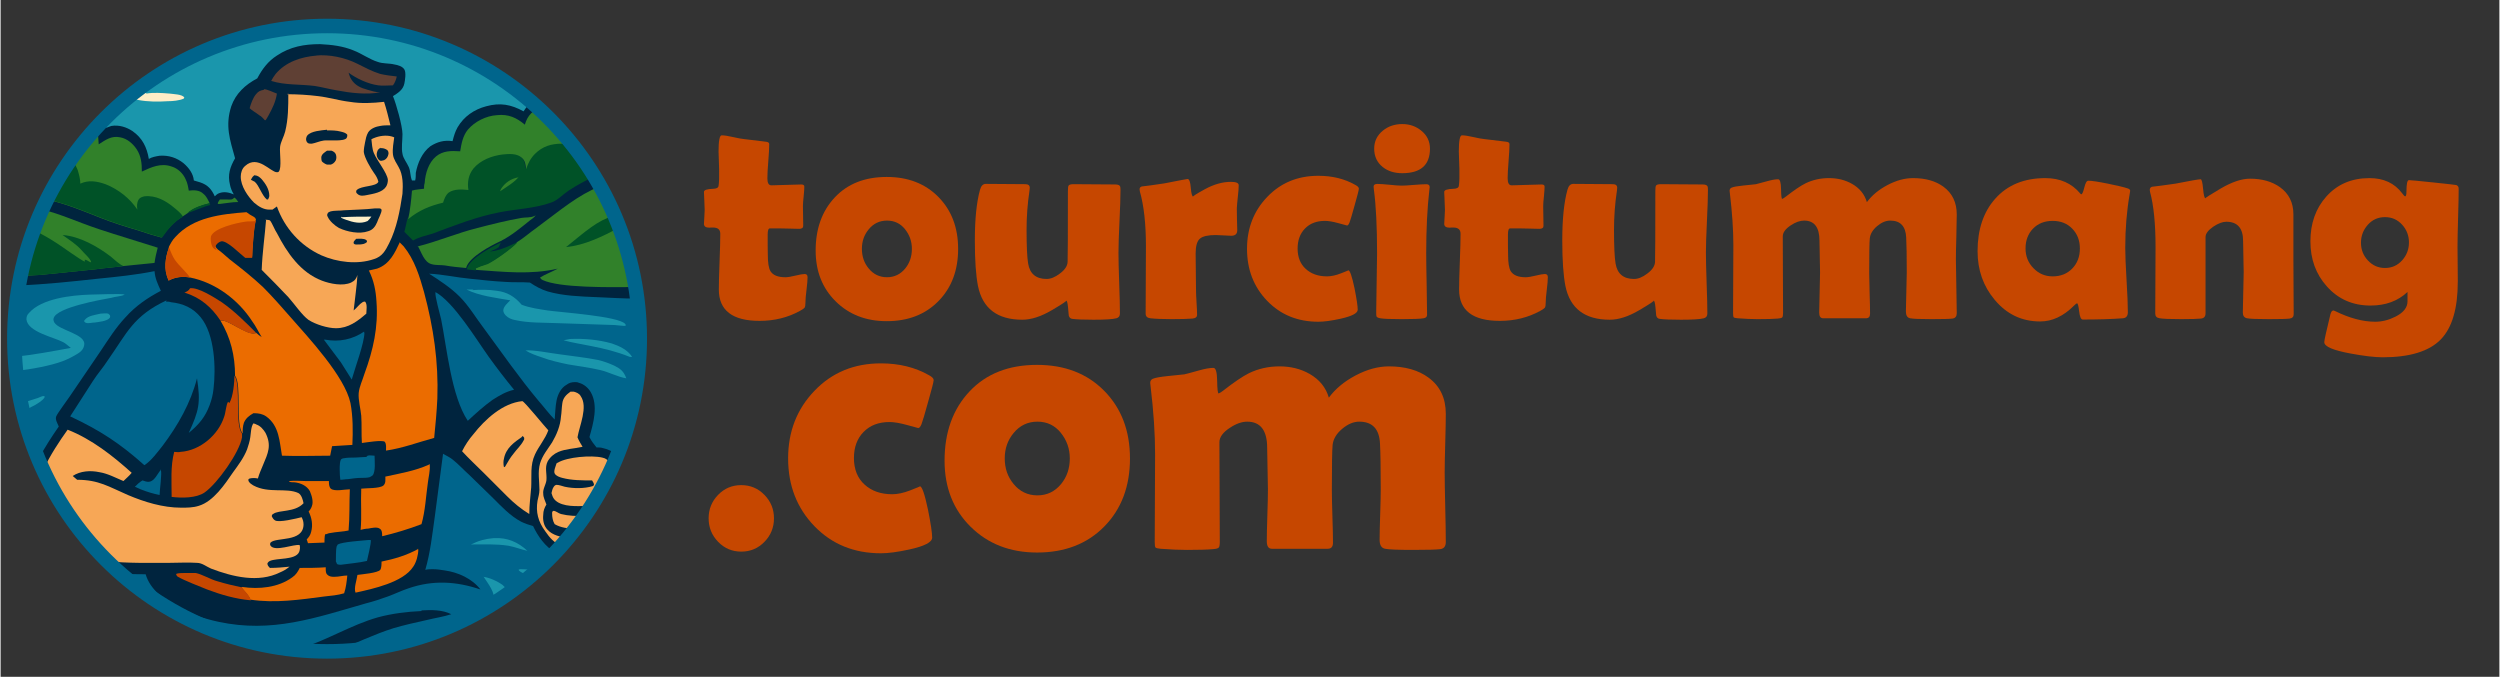 <?xml version="1.0" encoding="UTF-8"?>
<!DOCTYPE svg PUBLIC "-//W3C//DTD SVG 1.1//EN" "http://www.w3.org/Graphics/SVG/1.1/DTD/svg11.dtd">
<!-- Creator: CorelDRAW 2021.5 -->
<svg xmlns="http://www.w3.org/2000/svg" xml:space="preserve" width="2870px" height="777px" version="1.1" shape-rendering="geometricPrecision" text-rendering="geometricPrecision" image-rendering="optimizeQuality" fill-rule="evenodd" clip-rule="evenodd"
viewBox="0 0 2870 777.38"
 xmlns:xlink="http://www.w3.org/1999/xlink"
 xmlns:xodm="http://www.corel.com/coreldraw/odm/2003">
 <rect x="0" y="0" width="2870" height="777.38" fill="#333333" stroke="none"/>
 <g id="Layer_x0020_1">
  <path fill="#00243E" fill-rule="nonzero" d="M374.94 29.83c198.36,0 359.16,160.8 359.16,359.16 0,198.35 -160.8,359.16 -359.16,359.16 -198.35,0 -359.15,-160.81 -359.15,-359.16 0,-198.36 160.8,-359.16 359.15,-359.16z"/>
  <path fill="#00658C" fill-rule="nonzero" d="M20.99 327.84c29.97,-1.18 60.39,-4.42 90.24,-7.67 21.85,-2.18 43.7,-4.37 65.55,-8.74 0.73,8.74 3.64,14.57 7.28,22.58 -15.29,8.01 -29.13,17.48 -40.79,30.59 -10.92,11.65 -19.66,25.49 -28.4,38.6l-35.69 52.44c-2.91,4.37 -13.84,18.94 -15.3,22.58 -1.45,3.64 1.46,8.01 2.92,11.65 -7.97,11.54 -16.35,24.22 -23.31,37.65 -17.83,-42.63 -27.7,-89.43 -27.7,-138.53 0,-20.85 1.8,-41.27 5.2,-61.15zm117.02 331.05c9.84,0.54 19.49,0.69 28.57,0.69 5.1,17.48 21.12,29.13 36.42,37.87 15.29,8.01 30.59,13.11 47.34,16.75 61.18,13.11 110.71,-4.37 168.97,-21.12 8.74,-2.19 17.48,-5.1 25.49,-8.01 8.02,-2.92 15.3,-6.56 24.04,-9.47 27.68,-9.47 54.62,-8.01 82.3,1.46 -9.47,-12.39 -25.49,-19.67 -40.79,-21.85 -4.37,-0.73 -9.46,-1.46 -13.83,-1.46 -2.92,0 -5.83,0 -8.74,0.73 5.82,-19.67 8.01,-40.79 10.92,-61.18l9.47 -72.11c3.64,2.19 7.28,3.64 10.92,6.56 6.56,5.1 12.39,11.65 18.94,17.48l27.68 26.95c9.47,9.46 19.66,20.39 32.04,26.94 4.37,2.19 8.74,3.65 13.84,5.1 5.56,11.74 13.74,23.47 25.43,30.32 -65.53,69.91 -158.69,113.61 -262.08,113.61 -90.78,0 -173.7,-33.71 -236.93,-89.26zm570.05 -135.44c-4.33,-4.92 -10.34,-7.48 -16.35,-8.81 -2.18,-0.73 -4.37,-0.73 -7.28,-0.73 -2.92,-3.64 -5.83,-7.28 -8.01,-11.66l0 -0.72c4.37,-15.3 10.19,-35.69 1.45,-50.99 -2.91,-5.09 -8.01,-9.46 -13.84,-10.92 -1.45,-0.73 -2.91,-0.73 -4.37,-0.73 -3.64,0 -6.55,0.73 -9.46,2.91 -6.56,3.65 -10.2,10.93 -11.66,18.21 -1.45,7.29 -1.45,14.57 -2.18,21.85 -6.56,-6.55 -12.38,-14.56 -18.21,-21.12 -22.58,-26.95 -42.24,-55.35 -62.64,-83.03 -9.47,-12.38 -17.48,-26.22 -28.4,-37.14 -10.2,-10.2 -22.58,-18.21 -34.96,-26.23 16.02,0.73 31.32,4.37 47.34,5.83 13.11,1.46 26.95,2.91 40.79,3.64 9.46,0.73 18.2,0 27.67,0.73 6.56,4.37 13.11,8.01 20.39,10.2 17.49,5.1 37.88,5.83 56.09,6.55 15.8,0.61 31.1,1.73 46.74,1.65 1.93,15.08 2.93,30.45 2.93,46.05 0,47.55 -9.25,92.93 -26.04,134.46z"/>
  <path fill="#1A96AC" fill-rule="nonzero" d="M80.64 399.56c-2.92,-2.19 -5.83,-5.1 -8.74,-6.55 -10.93,-5.83 -40.79,-11.66 -42.25,-26.23 0,-2.91 0.73,-5.09 2.92,-7.28 14.56,-16.75 48.8,-20.39 69.92,-21.12 5.82,0 37.14,-1.46 40.06,0 -4.37,2.19 -10.93,2.19 -15.3,3.64 -11.65,2.19 -62.64,10.93 -66.28,23.31 -0.73,1.46 0,3.64 0.73,5.1 5.83,9.47 37.15,13.11 34.23,26.22 -0.73,4.37 -3.64,7.28 -7.28,9.47 -5.83,3.64 -11.65,6.55 -17.48,8.74 -13.16,5.01 -36.55,9.48 -53.5,11.1 -0.54,-5.34 -0.95,-10.72 -1.26,-16.13 21.28,-2.33 43.05,-6.3 64.23,-10.27z"/>
  <path fill="#1A96AC" fill-rule="nonzero" d="M608.57 661.76c-0.45,-0.25 -0.9,-0.49 -1.35,-0.73 -3.64,-1.45 -10.92,-3.64 -12.38,-6.55l1.46 -0.73c6.61,0 12.96,0.53 19.2,1.92 -2.28,2.06 -4.59,4.09 -6.93,6.09zm-583.13 -189.79c-0.73,-3.11 -1.43,-6.24 -2.09,-9.38 5.74,-1.12 11.49,-2.71 17.23,-4.76 2.91,-0.73 5.1,-2.19 8.01,-2.92 1.46,0 1.46,0 2.19,0.73 -0.73,3.64 -11.66,10.2 -15.3,11.66 -3.31,1.8 -6.62,3.36 -10.04,4.67z"/>
  <path fill="#00243E" fill-rule="nonzero" d="M483.41 701.09c11.65,-0.73 24.03,-0.73 34.23,4.37 -8.74,2.91 -18.94,4.37 -27.68,6.56 -13.11,2.91 -26.22,5.82 -38.6,9.46 -22.58,7.1 -44.02,17.63 -66.33,26.52 -3.35,0.09 -6.71,0.15 -10.09,0.15 -12.43,0 -24.71,-0.64 -36.82,-1.87 2.83,-0.78 5.63,-1.53 8.36,-2.22 29.86,-9.47 56.08,-26.22 86.67,-34.96 16.02,-4.37 33.5,-6.55 50.26,-7.28l0 -0.73z"/>
  <path fill="#1A96AC" fill-rule="nonzero" d="M541.67 333.28c8.74,-0.73 18.94,-0.73 28.41,0.73 11.65,1.46 20.39,6.56 28.4,16.02 9.47,3.64 20.4,5.1 29.86,6.56 15.3,2.18 80.85,6.55 88.86,15.29 0.73,0.73 0.73,0.73 0.73,2.19 -1.46,0.73 -10.2,-0.73 -12.38,-0.73l-66.28 -2.19c-16.02,-0.72 -32.78,0 -48.8,-3.64 -3.64,-0.72 -7.28,-2.18 -10.19,-5.09 -1.46,-1.46 -2.92,-3.65 -2.92,-5.83 0,-4.37 5.1,-8.74 8.01,-11.65 -16.75,-2.92 -35.68,-5.1 -50.25,-12.39l8.01 0 -1.46 0.73zm-166.73 -303.45c89.86,0 172.01,33 235,87.54 -3.91,2.85 -6.77,6.51 -9.27,10.52 -14.57,-8.01 -26.95,-10.2 -42.97,-5.83 -13.84,3.65 -25.5,11.66 -32.78,24.04 -2.91,5.1 -4.37,10.2 -5.83,16.02 -9.46,-1.45 -17.48,0.73 -25.49,5.83 -9.47,7.28 -14.56,18.94 -16.75,30.59 0,2.19 0,6.56 -0.73,8.74 -1.45,0 -2.18,0 -3.64,0 -2.18,-5.1 -1.46,-10.2 -3.64,-15.3 -2.19,-5.09 -6.56,-10.19 -7.28,-15.29 -1.46,-6.56 0,-15.3 0,-22.58 0,-9.47 -7.29,-34.96 -10.93,-43.7 5.83,-3.64 11.65,-7.28 13.11,-14.57 0.73,-3.64 2.19,-12.38 0,-16.02 -2.18,-3.64 -7.28,-5.1 -11.65,-5.83 -5.83,-1.45 -13.11,-0.72 -18.94,-2.91 -9.47,-2.91 -18.21,-9.47 -27.68,-13.11 -12.38,-5.1 -24.76,-6.55 -38.6,-7.28 -18.21,0 -34.23,2.91 -49.52,13.11 -10.2,6.55 -16.76,15.29 -22.58,26.22 -13.84,7.28 -24.77,17.48 -29.86,32.04 -7.29,22.58 -1.46,38.61 4.37,59.73 -5.83,10.19 -8.74,18.94 -5.83,30.59 0.73,3.64 2.18,7.28 4.37,10.92 -5.1,-2.18 -10.93,-3.64 -16.75,-1.45 -2.19,0.72 -3.64,2.18 -5.1,3.64 -3.64,-8.01 -8.01,-13.11 -16.75,-16.03 -2.19,-0.72 -5.1,-1.45 -7.29,-2.18 -0.73,-8.01 -5.82,-14.57 -11.65,-19.67 -8.01,-6.55 -17.48,-9.46 -27.68,-8.74 -4.37,0.73 -8.74,1.46 -12.38,3.65 -2.18,-13.11 -7.28,-24.04 -18.93,-32.05 -6.56,-4.37 -15.3,-7.28 -24.04,-5.83 -2.19,0.73 -4.37,1.46 -5.83,2.19 -0.48,-3.41 -1.13,-6.82 -2.11,-10.09 65.12,-65.99 155.6,-106.91 255.63,-106.91zm208.83 651.39c-5.89,4.21 -11.91,8.24 -18.06,12.1 0.29,-0.79 0.54,-1.59 0.73,-2.42 2.18,-10.2 -6.56,-20.4 -11.66,-28.41l-0.72 0c7.28,0.73 16.75,5.1 22.57,9.47 2.99,2.61 5.4,5.79 7.14,9.26zm18.35 -278.75c10.93,-0.72 27.68,2.92 39.33,4.37 14.57,2.19 29.87,3.65 44.43,6.56 6.56,1.46 12.39,3.64 18.94,6.55 7.28,3.65 10.92,6.56 13.84,14.57 -9.47,-1.46 -20.39,-7.28 -29.86,-9.47 -12.38,-2.91 -24.77,-4.37 -37.15,-6.55 -10.2,-2.19 -20.39,-4.37 -29.86,-8.01 -6.56,-2.19 -13.11,-4.37 -18.94,-8.02l-0.73 0zm51.72 -13.11c16.02,-0.72 32.77,0.73 48.07,5.1 8.74,2.92 18.2,7.29 23.3,15.3 -0.73,0.73 -1.45,0 -2.91,0 -14.57,-5.83 -29.13,-9.47 -44.43,-12.38 -10.19,-2.19 -21.12,-3.65 -31.32,-6.56l7.29 -1.46zm-87.4 228.7l0.73 0c14.56,-0.73 26.94,4.37 37.87,14.57 -7.29,-1.46 -13.84,-4.37 -21.85,-5.83 -14.57,-2.18 -28.41,-1.46 -42.97,-1.46 8.74,-4.37 16.75,-6.55 26.22,-7.28zm-451.57 -257.83c2.18,0 6.55,-0.73 8.74,0 0.73,0.73 2.18,1.46 2.18,2.91 0,0.73 0,1.46 -0.72,2.19 -2.92,3.64 -12.39,4.37 -16.76,5.1 -2.91,0 -5.1,0.72 -8.01,0.72 -2.18,0 -3.64,-0.72 -4.37,-2.18 0,-0.73 0,-0.73 0.73,-1.46 3.64,-5.1 12.38,-5.82 18.21,-7.28l0 0z"/>
  <path fill="#FEEEC7" fill-rule="nonzero" d="M247.12 53.28c7.49,-2.86 15.1,-5.48 22.82,-7.83 2.25,0.94 4.24,1.96 5.89,3.05 -6.83,2.28 -17.09,3.78 -28.71,4.78zm-79.81 54.22c8.01,-1.46 18.21,-0.73 26.95,0 5.1,0.73 13.84,0.73 16.75,4.37l-0.73 1.45c-5.1,2.19 -12.38,2.92 -18.21,2.92 -10.92,0.73 -23.3,0.73 -34.23,-1.46 -2.91,-0.73 -8.01,-1.46 -9.47,-3.64 0,0 0.73,-0.73 0.73,-0.73 2.19,-2.18 14.57,-3.64 18.21,-3.64l0 0.73z"/>
  <path fill="#31812A" fill-rule="nonzero" d="M110.42 146.07c1.63,6.56 1.79,13.58 2.26,19.69 8.02,-5.09 14.57,-10.19 24.77,-8.01 8.01,1.46 14.56,7.29 18.93,13.84 5.1,8.01 5.83,16.03 5.83,25.49 10.93,-5.1 21.85,-10.19 34.23,-5.82 7.29,2.18 13.11,8.01 16.03,14.56 2.18,4.37 2.91,8.74 3.64,13.11 5.82,-0.72 12.38,-0.72 16.75,3.64 3.64,2.92 5.1,6.56 7.28,10.93 -8.74,2.18 -18.21,5.1 -24.76,10.93l-6.56 4.36c-10.19,5.83 -17.48,14.57 -24.03,24.04 -8.74,-2.18 -17.48,-5.1 -26.22,-8.01 -14.57,-4.37 -29.13,-8.74 -43.7,-14.57 -20.1,-7.89 -40.2,-16.5 -61.7,-20.93 15.15,-30.45 34.47,-58.46 57.25,-83.25z"/>
  <path fill="#005227" fill-rule="nonzero" d="M80.91 182.72c3.25,3.69 5.89,7.97 7.74,12.91 1.46,5.1 2.91,10.19 2.91,15.29 9.47,-4.37 18.94,-2.91 29.14,0.73 14.56,5.83 27.67,16.02 36.41,29.13 -0.73,-3.64 -0.73,-8.01 1.46,-11.65 1.46,-2.19 3.64,-2.91 6.55,-3.64 13.11,-1.46 24.77,5.1 34.24,13.11 3.64,2.91 8.01,6.55 10.19,10.2 -10.19,5.82 -17.48,14.56 -24.03,24.03 -8.74,-2.18 -17.48,-5.1 -26.22,-8.01 -14.57,-4.37 -29.14,-8.74 -43.7,-14.57 -20.31,-7.97 -40.62,-16.67 -62.36,-21.06 8.07,-16.22 17.33,-31.75 27.67,-46.47zm576.01 -16.19c9.1,11.53 17.52,23.61 25.18,36.22 -10.05,4.34 -19.84,9.77 -29.72,16.18 -6.56,4.37 -13.11,11.66 -20.39,13.84 -18.21,6.56 -39.33,7.28 -58.27,10.93 -26.95,5.1 -52.44,15.29 -77.93,24.76 -7.29,2.19 -14.57,3.64 -21.12,7.28 0,0 -0.73,0 -0.73,0.73l-10.2 -10.19c1.46,-5.1 2.19,-10.2 3.64,-15.3 11.66,-10.2 24.77,-15.3 40.06,-18.94 1.46,-4.37 2.91,-8.74 6.56,-11.65 5.82,-5.1 15.29,-3.64 22.57,-2.91 -1.45,-8.74 0,-17.48 5.83,-24.77 8.01,-10.19 21.12,-14.56 33.51,-16.02 7.28,-0.73 16.02,-1.46 21.84,3.64 4.37,3.64 4.37,8.01 5.1,13.11 2.19,-6.55 5.1,-12.38 10.2,-17.48 8.01,-8.01 18.94,-11.65 30.59,-11.65 4.93,0 9.27,0.74 13.28,2.22z"/>
  <path fill="#31812A" fill-rule="nonzero" d="M594.84 202.91c0,0 0,0 0,0 -1.46,4.37 -16.75,13.84 -21.12,16.75 0,-0.73 0.73,-1.45 0.73,-2.18 4.37,-7.29 11.65,-12.38 20.39,-13.84l0 -0.73zm23.31 -78.17c14.17,13.04 27.29,27.19 39.21,42.33 -3.96,-1.35 -8.27,-2.03 -12.99,-2.03 -11.66,0 -21.85,2.91 -30.59,11.65 -5.1,5.1 -8.01,10.93 -10.2,17.48 -0.73,-5.1 -0.73,-9.47 -5.1,-13.11 -5.82,-5.1 -14.56,-4.37 -21.85,-3.64 -12.38,1.45 -25.49,6.55 -33.5,16.02 -5.83,7.29 -7.28,16.02 -5.83,24.77 -7.28,-0.73 -16.02,-1.46 -22.58,2.91 -3.64,2.91 -5.09,7.28 -6.55,11.65 -15.3,3.64 -27.68,8.74 -40.06,18.94 2.19,-9.47 3.64,-23.31 4.37,-32.78 4.37,-1.45 9.47,-1.45 13.84,-2.18 0,-2.19 0,-4.37 0.73,-6.56 0.73,-10.92 4.37,-23.3 13.11,-30.59 8.01,-6.55 17.48,-6.55 27.67,-5.82 1.46,-8.74 2.92,-17.48 8.74,-24.77 8.02,-9.47 21.13,-16.02 33.51,-16.75 13.11,-1.46 22.58,2.91 32.04,10.93 1.46,-5.1 3.65,-9.47 7.29,-13.11 2.49,-2.49 5.45,-4.27 8.74,-5.34zm70.46 89.23c19.76,35.33 33.71,74.33 40.59,115.73 -30.95,0.26 -87.15,1.04 -106.68,-8.07 -1.46,-0.73 -2.19,-1.46 -2.91,-2.91 5.82,-3.65 13.83,-6.56 20.39,-10.2 -31.32,7.28 -61.91,3.64 -93.96,1.46 -0.73,-0.73 0,0 -0.73,-1.46 0,-1.46 12.39,-5.1 13.84,-5.83 8.02,-3.64 28.41,-18.21 34.23,-24.76 7.29,-4.37 14.57,-10.93 21.85,-16.03 28.76,-21.21 47.76,-37.85 73.38,-47.93z"/>
  <path fill="#005227" fill-rule="nonzero" d="M710.74 261.37c-19.72,10.36 -39.99,20.4 -61.27,22.39 23.26,-18.72 35.29,-30.05 55.58,-36.45 2,4.63 3.89,9.33 5.69,14.06z"/>
  <path fill="#31812A" fill-rule="nonzero" d="M47.76 240.66c21.78,5.3 39.54,14 65.65,22.7 21.85,7.29 44.43,13.84 67.01,21.12 -1.46,5.83 -2.91,11.66 -3.64,17.48l-36.42 3.65c-10.2,1.45 -21.12,2.18 -31.32,3.64l-64.09 6.55c-7.32,0.46 -14.63,0.63 -21.95,1.23 5.42,-26.64 13.79,-52.22 24.76,-76.37z"/>
  <path fill="#005227" fill-rule="nonzero" d="M37.98 264.45c9.25,4.22 18.13,9.39 26.63,14.94 5.83,3.64 27.68,19.66 32.05,21.12l0 -0.73c0,-0.73 0,-1.46 0,-1.46 2.91,0 5.1,2.92 7.28,2.92 0,-3.65 -8.74,-10.93 -10.92,-13.84 -6.56,-7.29 -13.84,-11.66 -21.85,-17.48 19.66,1.45 40.06,13.11 55.35,24.76 4.37,3.64 9.47,8.74 14.57,10.93 -10.2,1.45 -21.12,2.18 -31.32,3.64l-64.09 6.55c-7.56,0.47 -15.13,0.64 -22.69,1.3 3.68,-18.08 8.71,-35.67 14.99,-52.65z"/>
  <path fill="#31812A" fill-rule="nonzero" d="M479.04 283.03c23.3,-5.83 45.15,-15.3 68.46,-21.13 16.75,-4.36 34.23,-8.74 50.98,-11.65 4.37,-0.73 10.2,0 14.57,-2.18 0.73,0 0.73,-0.73 1.46,-0.73 -1.46,2.18 -4.37,4.37 -6.56,5.82 -10.92,8.74 -21.12,17.49 -34.23,24.04 -10.93,5.1 -34.23,17.48 -38.6,29.13 0,0 0,0.73 0,0.73l-0.73 0.73c-8.01,-0.73 -16.02,-1.46 -24.04,-2.91 -5.09,-0.73 -10.19,0 -15.29,-1.46 -8.74,-2.18 -11.65,-13.84 -16.02,-21.12l0 0.73z"/>
  <path fill="#005227" fill-rule="nonzero" d="M562.07 288.85c8.74,-0.73 16.02,-3.64 24.03,-7.28 2.19,-0.73 4.37,-2.19 6.56,-2.91l0.72 0c-5.82,6.55 -26.21,21.12 -34.23,24.76 -2.18,0.73 -14.56,4.37 -13.83,5.83 0,0.73 0,0.73 0.72,1.45 -3.64,-0.72 -7.28,-0.72 -10.92,-1.45l0.73 -0.73c0,0 0,-0.73 0,-0.73 4.37,-11.65 27.67,-24.03 38.6,-29.13l-2.19 5.1c-2.91,2.18 -6.55,3.64 -10.19,5.09l0 0zm-321.93 -55.35l0.73 1.46 -0.73 0.72c-7.28,1.46 -20.39,8.02 -25.49,8.75 6.56,-5.83 16.02,-8.75 24.76,-10.93l0.73 0z"/>
  <path fill="#F7A756" fill-rule="nonzero" d="M292.58 486.96l1.46 0.73c4.37,1.46 8.01,5.83 10.2,9.47 7.28,14.56 2.91,23.3 -2.92,37.14 -2.18,5.1 -4.37,10.2 -5.82,15.3 -2.92,-0.73 -6.56,-0.73 -9.47,0 -1.46,0.73 -1.46,0.73 -1.46,2.18 0.73,2.92 3.64,4.37 5.83,5.83 17.48,9.47 37.87,2.19 51.71,8.74 3.64,2.19 5.1,8.01 5.83,11.65 -10.2,10.93 -28.41,7.29 -34.96,12.38 -1.46,0.73 -1.46,1.46 -1.46,2.92 0.73,1.45 2.18,3.64 3.64,4.37 4.37,2.91 24.76,-2.19 30.59,-3.64 1.46,2.91 2.19,5.09 2.19,8.74 -0.73,20.39 -31.32,13.83 -37.88,20.39 -0.73,1.46 -0.73,2.18 0,3.64 5.1,7.28 26.95,-2.18 33.51,-0.73 0,0 0,0 0,0.73 0.72,1.46 0,5.83 -0.73,7.28 -4.37,9.47 -25.49,6.56 -33.51,10.2 -1.45,0.73 -2.18,1.46 -2.91,2.91 0,2.19 1.46,3.65 2.91,5.1 8.02,0 15.3,-0.73 22.58,-1.45 -3.64,2.91 -7.28,5.09 -10.92,6.55 -24.77,12.38 -54.63,5.1 -79.39,-4.37 -5.1,-2.18 -10.2,-6.55 -16.02,-6.55 -10.2,-0.73 -21.85,0 -32.05,0 -23.74,0 -47.48,0.57 -70.86,-1.88 -30.45,-30.05 -55.54,-65.49 -73.75,-104.79 8.08,-17.29 19.06,-33.66 28.08,-46.28 27.67,10.92 51.71,29.86 73.56,49.52 -2.92,3.64 -6.56,6.56 -9.47,9.47 -8.74,-3.64 -18.21,-8.74 -27.68,-10.2 -10.2,-2.18 -21.85,-1.45 -30.59,4.37 1.46,1.46 3.64,2.92 5.1,4.37 24.76,0 36.42,8.02 58.27,17.48 18.93,8.02 40.06,14.57 61.18,14.57 6.55,0 13.84,0 20.39,-2.18 16.75,-5.1 29.86,-24.77 39.33,-38.61 5.83,-8.01 12.38,-16.75 16.02,-26.22 1.46,-4.37 2.92,-8.74 3.65,-13.83 0.72,-4.37 0.72,-12.39 3.64,-16.03 0,0 0,0 0,0l2.18 0.73z"/>
  <path fill="#EB6C00" fill-rule="nonzero" d="M192.8 284.48c2.19,-4.37 4.37,-8.74 8.01,-12.38 20.4,-22.58 52.44,-26.22 81.58,-28.4 2.91,2.18 5.09,3.64 8.01,5.09 2.18,1.46 2.18,1.46 2.91,3.65 -2.18,3.64 -4.37,35.68 -4.37,42.24l-8.01 0c-5.83,-4.37 -21.12,-20.39 -27.68,-18.94 -2.18,0.73 -4.37,2.19 -5.82,4.37 -0.73,0.73 -0.73,1.46 -0.73,2.92 0.73,1.45 1.45,2.18 2.91,3.64 4.37,2.91 8.74,7.28 13.11,10.92 13.11,10.2 26.22,20.4 38.6,32.05 10.93,10.93 21.12,22.58 31.32,34.23 21.12,24.04 62.64,68.47 69.19,99.06 2.92,15.29 2.92,32.77 2.19,48.06 -8.01,0.73 -15.3,0.73 -23.31,1.46 -0.73,3.64 -1.46,7.29 -2.18,10.93 -18.21,0 -37.15,0.73 -55.36,0 -2.91,-16.03 -2.91,-34.23 -18.21,-45.16 -4.37,-2.91 -8.74,-3.64 -14.56,-3.64 -5.1,2.91 -8.74,5.82 -10.93,10.92 -1.45,4.37 -1.45,8.02 -1.45,12.39 -8.75,-10.93 -0.73,-56.09 -8.75,-66.28 0,-23.31 -5.09,-43.7 -16.75,-63.37 8.01,-2.18 29.86,16.75 39.33,14.57 0.73,0 1.46,0 1.46,-0.73 2.19,2.18 4.37,3.64 6.56,5.1 -3.65,-5.83 -6.56,-12.38 -10.93,-18.21 -16.02,-24.76 -42.24,-44.43 -71.38,-50.25 -8.74,-1.46 -16.75,-0.73 -24.76,3.64l0 -0.73c-5.83,-12.38 -3.64,-25.49 0.73,-37.88l-0.73 0.73z"/>
  <path fill="#C64700" fill-rule="nonzero" d="M248.88 286.67c-0.73,0 -1.45,0 -2.18,0 -1.46,-0.73 -2.92,-2.19 -3.64,-3.64 -1.46,-2.92 -2.19,-8.01 -1.46,-11.66 3.64,-9.47 29.13,-15.29 39.33,-16.75 3.64,-0.73 8.74,0 11.65,-0.73 0,0 0.73,0 0.73,0 -2.18,3.65 -4.37,35.69 -4.37,42.25l-8.01 0c-5.83,-4.37 -21.12,-20.4 -27.68,-18.94 -2.18,0.73 -4.37,2.19 -5.82,4.37 -0.73,0.73 -0.73,1.46 -0.73,2.91 0.73,1.46 1.45,2.19 2.91,3.64l-0.73 -1.45zm-55.35 -2.19c2.18,5.1 3.64,9.47 6.55,13.84 5.1,7.29 12.39,13.11 17.48,20.4 -8.74,-1.46 -16.75,-0.73 -24.76,3.64l0 -0.73c-5.83,-12.38 -3.64,-25.49 0.73,-37.87l0 0.72z"/>
  <path fill="#F7A756" fill-rule="nonzero" d="M329 108.23c11.65,0 24.03,0.72 35.69,2.18 12.38,1.46 24.03,5.1 36.41,6.56 13.11,2.18 26.22,1.45 39.33,0 2.92,8.74 5.1,18.2 7.29,26.95 -4.37,0 -8.01,0 -11.66,0.72 -5.09,0.73 -10.92,2.92 -13.83,7.29 -2.19,3.64 -2.92,8.01 -3.65,11.65 -0.72,3.64 -1.45,7.28 -1.45,10.93 0.73,6.55 8.01,18.93 11.65,24.03 2.19,2.91 4.37,6.56 5.1,10.2 -2.19,5.82 -19.67,4.37 -24.76,9.47 -0.73,0.72 -0.73,1.45 -0.73,2.18 0,1.46 1.45,2.19 2.18,2.91 2.92,2.19 6.56,1.46 10.2,0.73 7.28,-1.45 17.48,-2.91 21.85,-9.47 1.46,-2.18 2.19,-5.09 2.19,-8.01 -0.73,-8.01 -12.39,-21.85 -16.03,-30.59 -2.18,-5.1 -2.18,-10.92 -2.91,-16.02 1.46,-0.73 2.91,-1.46 5.1,-2.19 6.55,-2.18 14.56,-2.91 21.12,0 -0.73,5.83 -2.19,13.11 -1.46,19.67 0.73,5.83 4.37,10.2 6.56,14.57 5.09,8.74 5.09,20.39 4.37,30.59 -2.92,19.66 -6.56,39.33 -15.3,56.81 -4.37,8.74 -8.01,15.29 -17.48,18.2 -18.94,6.56 -42.24,3.65 -60.45,-4.37 -24.04,-10.92 -42.24,-31.31 -50.98,-56.08l-5.1 3.64c-0.73,0 -2.19,0 -2.92,0 0,0 -0.72,0 -0.72,0 -6.56,0 -12.39,-3.64 -17.48,-8.01 -7.29,-7.28 -15.3,-18.93 -15.3,-29.86 0,-4.37 1.46,-9.47 5.1,-12.38 14.57,-13.11 29.13,7.28 36.42,7.28 0.73,0 1.45,0 2.18,-0.73 3.64,-4.37 0.73,-21.85 1.46,-28.4 0.73,-5.83 4.37,-11.65 5.83,-17.48 3.64,-14.57 3.64,-29.13 3.64,-43.7l-1.46 0.73z"/>
  <path fill="#00243E" fill-rule="nonzero" d="M430.24 239.33l3.64 0c1.46,0 2.91,0 3.64,1.45 0.73,2.92 -4.37,11.66 -5.1,14.57 -2.18,5.1 -5.1,8.74 -10.19,10.2 -10.2,3.64 -24.04,0.73 -33.51,-3.64 -5.1,-2.92 -10.92,-8.02 -13.11,-13.11 -0.73,-1.46 -0.73,-2.19 0,-3.65 0.73,-1.45 1.46,-1.45 2.92,-2.18 5.09,-1.46 10.92,-0.73 16.02,-1.46 11.65,-0.73 23.31,-0.73 35.69,-2.18z"/>
  <path fill="#FEEEC7" fill-rule="nonzero" d="M391.64 249.52c11.65,-0.73 22.57,-0.73 34.23,-0.73 -1.46,2.19 -2.92,3.65 -4.37,5.1 -8.01,3.65 -16.75,1.46 -24.77,-1.45 -1.45,-0.73 -5.09,-1.46 -5.82,-2.92l0.73 -0.73 0 0.73z"/>
  <path fill="#00243E" fill-rule="nonzero" d="M374.88 149.74c5.1,0 10.93,0 16.03,1.46 2.91,0.73 5.82,1.45 7.28,3.64 0,1.46 0,2.19 -0.73,3.64 -2.91,4.37 -20.39,2.19 -26.22,2.91 -5.1,0.73 -9.47,2.92 -13.84,3.65 -1.45,0 -3.64,0 -4.37,-0.73 -1.45,-0.73 -2.18,-2.92 -2.18,-4.37 0,-1.46 0.73,-3.64 1.46,-4.37 4.37,-5.1 16.02,-5.83 22.57,-6.56l0 0.73zm-83.03 51.71c3.65,0 5.83,2.19 8.02,4.37 4.37,5.1 8.74,11.66 8.74,18.94 0,1.46 -0.73,2.91 -1.46,4.37l-1.46 0c-5.82,-5.1 -8.74,-16.02 -13.84,-20.39 -1.45,-0.73 -2.91,-1.46 -4.37,-2.19 1.46,-2.91 2.19,-4.37 5.1,-5.82l-0.73 0.72zm83.76 -28.4c1.46,0 2.92,0 4.37,0 2.19,0.73 4.37,2.18 5.1,4.37 0.73,2.18 0.73,4.37 0,6.55 -1.46,2.92 -3.64,4.37 -5.83,5.1 -1.45,0 -2.91,0 -4.37,0 -2.18,-0.73 -4.37,-2.18 -5.82,-3.64 -0.73,-1.46 -0.73,-3.64 -0.73,-5.1 0.73,-3.64 3.64,-5.1 6.55,-7.28l0.73 0zm60.45 -2.91l1.46 0c2.19,0 4.37,0.72 6.56,2.18 1.45,1.46 1.45,2.91 1.45,4.37 -0.72,3.64 -2.18,5.83 -5.09,7.28 -0.73,0 -2.19,0.73 -3.65,0.73 -1.45,0 -2.91,-1.45 -3.64,-2.91 -1.45,-2.19 -1.45,-5.1 -0.73,-7.28 0.73,-2.92 2.19,-3.65 4.37,-5.1l-0.73 0.73zm-27.67 104.15c3.64,0 8.74,-0.73 11.65,1.45 0.73,0.73 0.73,0.73 0.73,2.19 -1.46,1.46 -2.19,1.46 -3.64,2.18 -2.92,0.73 -5.1,0.73 -8.01,0.73 -1.46,0 -2.92,0 -3.65,-1.45l0 -1.46c0.73,-1.46 2.19,-2.91 3.65,-4.37l-0.73 0.73z"/>
  <path fill="#00658C" fill-rule="nonzero" d="M189.89 346.39c2.18,0 3.64,0 5.82,0.73 13.84,1.46 25.5,6.56 34.24,17.48 16.02,19.67 17.48,58.27 14.56,82.3 -0.73,6.56 -2.18,12.38 -4.37,18.21 -5.1,13.84 -12.38,22.58 -24.03,32.05 11.65,-25.49 13.84,-34.23 9.46,-62.64 -7.28,28.41 -21.84,53.9 -39.32,77.2 -5.83,7.29 -13.11,17.48 -21.13,22.58 -27.67,-24.76 -50.98,-40.06 -85.21,-56.08l26.22 -40.79c5.1,-8.01 11.65,-15.29 16.75,-23.3 22.58,-32.05 29.13,-50.99 67.74,-69.19l-0.73 1.45z"/>
  <path fill="#EB6C00" fill-rule="nonzero" d="M458.64 278.66c1.46,1.45 2.92,2.91 4.37,4.37 12.38,15.29 18.21,34.23 23.31,52.44 10.92,40.78 16.75,80.11 15.29,122.36 -0.72,15.29 -2.18,30.59 -3.64,45.15 -18.93,5.1 -35.69,11.66 -55.35,14.57 0,-3.64 0.73,-7.28 -1.46,-10.2 -3.64,-2.18 -20.39,0.73 -26.22,1.46 -0.73,-10.2 0,-20.39 -0.73,-31.32 -0.72,-8.01 -3.64,-18.21 -2.91,-26.22 0.73,-7.28 4.37,-14.56 6.56,-21.85 10.19,-27.67 16.02,-53.89 13.84,-83.03 -0.73,-12.38 -2.92,-24.03 -8.74,-35.69 2.91,-0.72 6.55,-1.45 9.46,-2.18 14.57,-5.1 20.4,-18.21 26.22,-30.59l0 0.73z"/>
  <path fill="#F7A756" fill-rule="nonzero" d="M656.75 449.82c0.73,0 0.73,0 1.46,0 2.91,0.72 6.55,2.18 8.01,5.09 8.74,12.39 -1.46,34.24 -3.64,47.35 1.45,3.64 3.64,7.28 5.82,10.92 -9.46,2.19 -18.93,2.19 -27.67,5.83 -5.1,2.18 -9.47,5.82 -12.39,10.92 -3.64,7.29 -0.72,13.84 -1.45,21.85 -0.73,5.1 -4.37,10.2 -3.64,15.3 0,4.37 2.18,8.01 3.64,12.38 -2.19,3.64 -3.64,7.28 -3.64,11.65 -0.73,6.56 0.72,13.11 5.09,17.48 5.37,6.04 15.07,8.37 23.4,9.27 -2.48,2.99 -5.01,5.92 -7.57,8.82 -8.45,-3.03 -13.35,-8.85 -18.74,-16.63 -8.01,-10.93 -10.92,-21.85 -8.74,-34.96 0.73,-3.64 2.19,-8.01 2.19,-12.38 0,-10.2 -2.19,-20.4 0.73,-30.59 2.91,-9.47 8.74,-16.03 13.83,-24.04 5.1,-8.74 9.47,-18.93 10.2,-29.86 0.73,-4.37 0.73,-9.47 1.46,-14.57 0.73,-6.55 4.37,-10.19 9.47,-13.83l2.18 0zm3.2 157.71c-8.03,-0.54 -16.32,-1.25 -23.59,-5.49 -2.19,-3.64 -2.92,-8.01 -2.92,-12.38 0,-1.46 0,-2.19 1.46,-2.92 2.91,0 5.83,2.92 8.74,3.64 8.06,2.02 18.55,2.99 27.87,1.23 -3.71,5.42 -7.57,10.72 -11.56,15.92zm18.6 -26.61c-11.58,0.09 -27.14,2.05 -37.82,-3.64 -5.1,-2.92 -6.56,-5.83 -8.01,-10.93 0.72,-2.19 0.72,-4.37 2.18,-6.56 0.73,-1.45 2.19,-2.91 3.64,-2.91 2.92,0 6.56,1.46 9.47,2.19 10.2,2.18 22.58,2.18 32.05,-0.73 0.73,-0.73 1.45,-0.73 1.45,-1.46 0,-2.18 -1.45,-3.64 -2.18,-5.1 -11.65,0 -23.31,0 -34.23,-2.91 -2.92,-0.73 -7.29,-2.19 -8.74,-5.1 -1.46,-2.91 1.45,-8.74 2.18,-11.65 0.73,0 0.73,-0.73 1.46,-0.73 10.92,-6.56 38.6,-8.74 50.98,-5.83 3.64,0.73 5.83,2.19 8.01,5.1 1.85,2.76 2.39,5.66 2.25,8.57 -6.66,14.44 -14.25,28.36 -22.69,41.69zm-80.07 -120.18c0,0 0.73,0 0.73,0 2.19,0 26.22,29.86 29.86,33.5 -3.64,10.2 -10.92,18.21 -15.29,27.68 -5.83,12.38 -3.64,24.76 -4.37,37.87 -0.73,10.2 -2.19,19.67 -2.19,30.59 -9.47,-5.82 -17.48,-12.38 -25.49,-20.39l-26.95 -26.95c-8.01,-8.01 -16.75,-16.02 -24.76,-24.76 3.64,-7.28 8.01,-13.84 13.11,-19.67 13.11,-16.75 33.5,-35.68 56.08,-37.87l-0.73 0z"/>
  <path fill="#00243E" fill-rule="nonzero" d="M598.48 500.8c1.46,0 2.19,0.73 2.92,2.18 0,1.46 0,2.19 -0.73,2.92 -2.92,5.82 -8.01,10.19 -11.66,15.29 -3.64,4.37 -6.55,9.47 -9.46,14.57 -0.73,0.73 -0.73,0.73 -1.46,0.73 -0.73,-2.92 -0.73,-7.29 0,-9.47 2.19,-12.38 11.65,-18.94 21.12,-25.49l-0.73 -0.73z"/>
  <path fill="#F7A756" fill-rule="nonzero" d="M304.24 252.44c1.45,0 3.64,0 5.09,0.72 2.19,2.19 5.83,11.66 8.02,14.57 11.65,22.58 26.94,45.16 51.71,54.63 9.47,3.64 24.03,6.55 33.5,2.18 4.37,-2.18 5.83,-4.37 7.28,-8.74 -0.72,13.11 -2.91,26.95 -4.37,40.79 3.65,-2.91 6.56,-7.28 10.2,-9.47 1.46,-0.73 1.46,-0.73 2.91,-0.73 2.92,2.92 1.46,10.2 1.46,13.84 -10.2,8.74 -20.39,16.75 -34.96,16.75 -9.47,0 -23.31,-4.37 -31.32,-9.47 -7.28,-5.09 -16.75,-18.93 -23.3,-26.22 -10.2,-10.92 -20.4,-21.12 -30.59,-31.31 0.72,-19.67 3.64,-39.33 5.09,-58.27l-0.72 0.73z"/>
  <path fill="#00658C" fill-rule="nonzero" d="M499.43 335.47c21.12,11.65 46.61,53.89 61.18,74.29 9.47,13.11 18.94,25.49 29.13,37.87 -9.46,2.19 -16.75,6.56 -24.76,11.65 -10.2,7.29 -18.94,15.3 -28.41,24.04 -18.93,-28.41 -24.03,-83.76 -30.59,-116.53 -1.45,-6.56 -7.28,-26.22 -6.55,-31.32l0 0z"/>
  <path fill="#C64700" fill-rule="nonzero" d="M268.55 431.61c8.01,10.19 0,55.35 8.74,66.28 0,1.45 0,2.91 0,4.37 -2.92,17.48 -28.41,53.16 -42.97,63.36 -9.47,6.56 -26.22,6.56 -37.88,5.1 0,-17.48 -1.45,-34.96 2.92,-51.71 2.18,0 5.09,0.73 7.28,0 22.58,-1.46 43.7,-19.67 50.25,-40.79 1.46,-3.64 2.19,-13.84 4.37,-16.75 0.73,0.73 0.73,0.73 1.46,1.46 4.37,-7.29 5.83,-23.31 5.83,-32.05l0 0.73z"/>
  <path fill="#EB6C00" fill-rule="nonzero" d="M492.87 532.85l0 0.72c0.73,6.56 -1.45,14.57 -2.18,21.13 -2.19,15.29 -2.91,32.04 -7.28,47.34 -15.3,5.82 -29.86,10.19 -45.16,13.84 0,-2.92 0,-7.29 -2.91,-8.74 -2.92,-2.19 -9.47,-0.73 -13.11,0 -2.92,0 -5.83,0.72 -8.74,1.45 1.45,-15.29 0,-31.31 0.72,-47.34 5.83,-0.73 21.13,0 25.5,-3.64 2.91,-2.91 2.18,-6.56 2.18,-10.2 16.75,-3.64 34.23,-6.55 50.26,-13.84l0.72 -0.72z"/>
  <path fill="#5F4034" fill-rule="nonzero" d="M361.77 63.8c16.03,-1.46 33.51,2.18 48.07,9.47 8.74,4.37 16.76,8.74 26.22,11.65 6.56,1.46 12.39,2.19 18.94,2.91 -0.73,3.65 -2.18,7.29 -4.37,10.2 -5.82,0 -11.65,0.73 -16.75,0 -11.65,-1.46 -25.49,-8.01 -34.23,-14.57 0.73,2.19 1.45,5.1 2.91,7.29 4.37,7.28 10.93,10.19 18.94,12.38 5.1,1.45 9.47,2.91 14.57,2.91 -16.03,2.91 -34.24,0.73 -49.53,-2.18 -8.74,-1.46 -16.75,-3.65 -25.49,-5.1 -16.76,-2.19 -34.23,-0.73 -50.26,-5.83 1.46,-2.91 2.91,-5.1 5.1,-8.01 11.65,-13.84 29.13,-19.67 47.34,-21.12l-1.46 0z"/>
  <path fill="#EB6C00" fill-rule="nonzero" d="M373.43 653.02c0,2.91 0,5.83 2.18,7.28 2.19,2.19 5.1,2.19 8.01,2.19 5.1,0 9.47,-1.46 14.57,-1.46 -0.73,7.29 -1.46,13.84 -3.64,20.4 -7.28,2.18 -15.3,2.91 -22.58,3.64 -27.68,3.64 -56.81,8.01 -85.21,3.64 -1.46,-4.37 -6.56,-9.47 -9.47,-13.11l-0.73 -0.73 0.73 -0.73c19.66,2.92 41.51,0.73 57.54,-10.92 4.37,-2.92 6.55,-6.56 8.74,-10.93 10.19,0 19.66,0 29.86,-0.73l0 1.46zm-41.52 -100.51c5.83,-0.73 12.38,0 18.21,0l26.95 0c0,2.91 0,6.56 2.18,8.74 4.37,3.64 16.03,0.73 21.85,0.73 -0.72,16.02 0,31.32 -1.45,47.34 -6.56,1.46 -13.84,1.46 -21.12,2.91 -2.19,0 -3.65,1.46 -5.83,1.46 -0.73,2.91 -0.73,6.56 -0.73,9.47l-18.94 0.73 -1.45 -4.37c2.18,-2.19 4.37,-5.1 5.1,-8.74 2.18,-8.01 0.72,-16.03 -2.92,-23.31 1.46,-1.46 2.92,-3.64 3.64,-5.83 2.19,-5.09 0,-12.38 -2.18,-17.48 -3.64,-6.55 -10.93,-9.46 -17.48,-10.19 -2.19,0 -4.37,0 -6.56,-0.73 0,0 0,0 0,0l0.73 -0.73zm147.13 77.93l0.72 0.73c0,5.83 -2.18,14.57 -5.82,19.67 -11.66,18.2 -46.62,25.49 -66.28,29.86 -2.19,-5.1 1.46,-14.57 2.18,-20.4 5.1,-0.72 23.31,-2.18 26.22,-5.82 1.46,-2.19 1.46,-6.56 1.46,-9.47 14.57,-2.91 29.13,-7.28 42.24,-14.57l-0.72 0z"/>
  <path fill="#00658C" fill-rule="nonzero" d="M417.13 381.35l0.73 0.73c0,11.65 -10.93,40.79 -14.57,53.9 -4.37,-6.56 -8.01,-13.11 -12.38,-19.67l-19.67 -26.22c0.73,0 1.46,0 1.46,0 16.02,2.92 31.32,0 45.16,-9.47l-0.73 0.73z"/>
  <path fill="#C64700" fill-rule="nonzero" d="M211.01 336.2c2.91,-1.46 5.1,-2.19 6.55,-5.1 9.47,-1.46 28.41,10.92 36.42,16.02 14.57,10.2 26.95,22.58 39.33,34.96l-1.46 0.73c-9.46,2.91 -31.31,-16.75 -39.33,-14.57 -10.19,-15.29 -22.57,-26.22 -40.78,-32.04l-0.73 0z"/>
  <path fill="#00658C" fill-rule="nonzero" d="M421.5 523.38c2.18,-0.73 5.82,0 8.01,0 0,5.1 1.46,18.21 -2.19,22.58 -0.72,0.72 -2.18,1.45 -3.64,2.18 -2.91,0.73 -6.55,0.73 -9.47,0.73 -5.09,0 -10.19,0.73 -15.29,1.46 -2.91,0 -5.83,0.72 -8.74,0.72 -0.73,-4.37 -1.46,-20.39 0.73,-23.3 0.73,-0.73 2.18,-1.46 3.64,-1.46 3.64,-0.73 8.01,-0.73 10.92,-0.73 5.1,0 10.2,-0.73 14.57,-0.73l1.46 -1.45z"/>
  <path fill="#C64700" fill-rule="nonzero" d="M286.76 689.44c-16.76,-1.46 -34.24,-6.56 -49.53,-12.38 -7.28,-2.92 -27.68,-10.93 -33.5,-14.57 -1.46,-0.73 -1.46,-1.46 -2.19,-2.91l0.73 -0.73c2.91,-0.73 7.28,-0.73 10.2,-0.73 3.64,0 8.01,0 11.65,0 7.28,1.46 16.75,7.28 24.76,9.47 9.47,2.91 18.94,5.1 29.14,7.28l-0.73 0.73 0.73 0.73c3.64,3.64 8.01,8.01 9.46,13.11l-0.72 0z"/>
  <path fill="#00658C" fill-rule="nonzero" d="M422.23 620.25c1.45,0 2.18,0 2.91,0 0.73,3.64 -3.64,20.39 -4.37,24.03 -9.47,2.19 -19.67,2.91 -29.86,4.37 -1.46,0 -2.92,0 -4.37,-0.73 -0.73,-0.73 -0.73,-2.18 -1.46,-2.91 0,-2.19 0,-14.57 0.73,-16.75 0,-0.73 0.73,-1.46 1.46,-2.92 5.09,-2.91 27.67,-4.37 34.96,-5.09l0 0z"/>
  <path fill="#5F4034" fill-rule="nonzero" d="M302.05 102.4c4.37,0 10.93,3.64 15.3,5.1 -1.46,9.47 -5.1,16.75 -9.47,24.76 -1.46,2.19 -2.19,4.37 -3.64,5.83l-0.73 0c-2.19,-2.19 -3.64,-4.37 -6.56,-5.83 -3.64,-2.91 -8.01,-5.1 -10.92,-8.01 1.45,-5.1 3.64,-11.65 7.28,-16.02 2.91,-3.65 5.1,-4.37 9.47,-5.1l-0.73 -0.73z"/>
  <path fill="#00658C" fill-rule="nonzero" d="M183.33 539.4l0.73 0.73c1.46,2.91 -1.46,23.31 -1.46,28.4 -7.28,-1.45 -14.56,-3.64 -21.85,-6.55l-6.55 -2.91c2.91,-2.92 5.1,-5.1 8.74,-7.29 2.18,0.73 5.83,2.19 8.01,1.46 5.83,-0.73 9.47,-9.47 13.11,-13.84l-0.73 0z"/>
  <path fill="#31812A" fill-rule="nonzero" d="M268.55 226.94c1.45,0.73 3.64,3.65 4.37,5.1 -7.29,0 -13.84,1.46 -21.12,2.19 -0.73,0 -1.46,0 -2.19,0 -0.73,-1.46 1.46,-3.64 2.19,-5.1 2.91,0 5.82,0 8.74,0 3.64,0 5.09,0.73 8.01,-2.19z"/>
  <circle fill="none" stroke="#00658C" stroke-width="16.67" stroke-miterlimit="22.926" cx="374.94" cy="388.99" r="359.16"/>
  <path fill="#C64700" fill-rule="nonzero" d="M926.83 318.26c0,3.26 -0.39,8.13 -1.21,14.71 -0.84,6.59 -1.22,11.4 -1.22,14.5 0,3.04 -0.33,5.03 -0.94,5.86 -0.67,0.89 -2.44,2.1 -5.37,3.76 -13.94,7.64 -29.38,11.45 -46.36,11.45 -31.09,0 -46.69,-11.95 -46.8,-35.79 0,-7.14 0.28,-17.81 0.83,-32.14 0.55,-14.33 0.83,-25.01 0.83,-32.14 0,-4.76 -2.77,-7.14 -8.3,-7.14 -0.44,0 -1.16,0 -2.16,0 -0.94,0.11 -1.66,0.17 -2.1,0.17 -4.09,0 -6.2,-1.5 -6.2,-4.38 0,-1.77 0.17,-4.42 0.45,-7.96 0.27,-3.6 0.38,-6.25 0.38,-7.97 0,-2.27 -0.11,-5.75 -0.38,-10.4 -0.28,-4.64 -0.45,-8.08 -0.45,-10.34 0,-2.22 3.49,-3.38 10.46,-3.6 3.87,-0.11 5.98,-1.16 6.31,-3.26 0.66,-4.1 0.88,-10.57 0.66,-19.42 -0.44,-13.94 -0.66,-20.58 -0.66,-19.92 0,-12.56 1.21,-18.81 3.59,-18.81 2.93,0 7.14,0.61 12.56,1.88 6.2,1.39 10.51,2.22 12.89,2.38 5.53,0.78 13.89,1.77 25.12,3.05 2.71,0.22 4.04,1.16 4.04,2.76 0,4.32 -0.34,10.85 -1.06,19.64 -0.71,8.74 -1.05,15.32 -1.05,19.75 0,5.31 1.55,7.97 4.65,7.97 3.76,0 9.46,-0.17 17.04,-0.5 7.63,-0.33 13.33,-0.5 17.2,-0.5 2.38,0 3.55,0.83 3.55,2.44 0,2.48 -0.28,6.25 -0.78,11.23 -0.55,4.98 -0.83,8.68 -0.83,11.17 0,2.6 0.06,6.36 0.17,11.34 0.11,4.98 0.16,8.74 0.16,11.34 0,2.27 -1.55,3.43 -4.7,3.43 -2.16,0 -5.75,-0.11 -10.79,-0.27 -5.03,-0.17 -8.68,-0.22 -10.79,-0.22l-12.11 0c-1.6,0 -2.43,2.37 -2.43,7.13 0,2.6 0,6.47 0,11.56 0.11,5.2 0.16,9.08 0.16,11.57 0,9.07 1,15.38 3.04,18.86 2.94,4.65 8.63,6.97 17.1,6.97 2.71,0 6.53,-0.61 11.56,-1.88 4.98,-1.22 8.52,-1.83 10.57,-1.83 2.26,0 3.37,1.17 3.37,3.55z"/>
  <path id="_1" fill="#C64700" fill-rule="nonzero" d="M1099.77 285.84c0,24.62 -7.52,44.64 -22.63,60.02 -15.05,15.33 -34.85,23.02 -59.36,23.02 -23.73,0 -43.32,-7.58 -58.64,-22.74 -15.32,-15.1 -23.01,-34.58 -23.01,-58.37 0,-25.11 7.35,-45.47 22.01,-61.07 14.72,-15.66 34.58,-23.46 59.64,-23.46 24.4,0 44.2,7.64 59.31,22.96 15.1,15.32 22.68,35.18 22.68,59.64zm-53.11 -0.06c0,-8.52 -2.66,-16.04 -7.97,-22.62 -5.25,-6.53 -12.17,-9.8 -20.58,-9.8 -8.57,0 -15.6,3.38 -21.07,10.07 -5.2,6.25 -7.8,13.72 -7.8,22.35 0,8.8 2.6,16.32 7.8,22.57 5.47,6.7 12.5,10.07 21.07,10.07 8.41,0 15.44,-3.37 20.92,-10.07 5.09,-6.25 7.63,-13.77 7.63,-22.57z"/>
  <path id="_2" fill="#C64700" fill-rule="nonzero" d="M1286.26 218.18c0,8.02 -0.39,20.03 -1.16,36.01 -0.78,15.99 -1.16,28 -1.16,35.96 0,7.8 0.27,19.48 0.83,35.02 0.55,15.6 0.83,27.22 0.83,34.91 0,2.88 -1.33,4.76 -4.04,5.48 -4.15,1.1 -12.84,1.66 -26.17,1.66 -11.78,0 -19.97,-0.34 -24.67,-1 -2.05,-0.33 -3.32,-1.6 -3.88,-3.87 -0.27,-3.21 -0.6,-6.47 -0.88,-9.68 -0.5,-4.98 -1.22,-7.47 -2.1,-7.47 1.49,0 -3.93,3.7 -16.38,11.01 -12.45,7.36 -23.79,11.01 -33.97,11.01 -28.65,0 -45.69,-12.95 -50.95,-38.78 -2.38,-12.01 -3.59,-29.38 -3.59,-52.17 0,-24.68 1.99,-44.15 5.97,-58.42 1.22,-4.43 3.43,-6.64 6.64,-6.64 4.98,0 12.56,0.05 22.74,0.16 10.12,0.11 17.7,0.17 22.68,0.17 3.37,0 5.03,1.38 5.03,4.2 0,0.78 -0.11,1.89 -0.33,3.43 -2.21,14.72 -3.32,29.6 -3.32,44.76 0,18.81 0.61,31.7 1.77,38.61 1.94,11.9 9.02,17.87 21.24,17.87 4.76,0 9.91,-2.1 15.44,-6.36 5.59,-4.2 8.47,-8.63 8.69,-13.17 0.22,-3.98 0.33,-31.14 0.33,-81.37 0,-3.6 0.27,-5.7 0.83,-6.37 0.61,-1.05 2.54,-1.6 5.81,-1.6 5.31,0 13.22,0.05 23.9,0.17 10.62,0.11 18.58,0.16 23.89,0.16 3.21,0 5.09,0.83 5.65,2.44 0.22,0.83 0.33,2.15 0.33,3.87z"/>
  <path id="_3" fill="#C64700" fill-rule="nonzero" d="M1420.36 264.43c0,4.26 -2.32,6.36 -6.97,6.36 -2.05,0 -5.03,-0.17 -8.96,-0.44 -3.93,-0.28 -6.86,-0.39 -8.8,-0.39 -8.91,0 -14.99,1.38 -18.2,4.2 -3.26,2.83 -4.87,8.52 -4.87,17.04 0,4.65 0.06,11.73 0.22,21.19 0.17,9.46 0.22,16.54 0.22,21.19 0,3.15 0.23,7.8 0.61,14.05 0.39,6.2 0.61,10.84 0.61,13.89 0,2.6 -1.77,4.04 -5.36,4.37 -5.15,0.44 -13.12,0.66 -23.79,0.66 -10.24,0 -18.42,-0.33 -24.57,-0.99 -3.59,-0.45 -5.36,-2.22 -5.36,-5.37 0,-8.63 0.05,-21.57 0.16,-38.78 0.11,-17.26 0.17,-30.21 0.17,-38.84 0,-25.39 -2.32,-46.3 -6.97,-62.68 -0.22,-0.99 -0.33,-1.82 -0.33,-2.43 0,-1.66 0.83,-2.71 2.43,-3.26 5.98,-0.67 14.72,-1.83 26.17,-3.6 17.15,-3.38 25.94,-5.03 26.5,-5.03 1.93,0 3.21,3.37 3.71,10.12 0.55,6.8 1.54,10.18 2.93,10.18 -1.5,0 2.87,-2.82 13.22,-8.52 10.34,-5.64 20.3,-8.47 29.87,-8.47 6.03,0 9.02,1.28 9.02,3.88 0,3.15 -0.33,7.58 -1,13.27 -0.66,6.2 -1.05,10.63 -1.16,13.28 0,3.16 0.06,7.3 0.17,12.5 0.22,6.37 0.33,10.57 0.33,12.62z"/>
  <path id="_4" fill="#C64700" fill-rule="nonzero" d="M1546.44 259.01c-0.11,0 -3.37,-0.89 -9.74,-2.66 -6.41,-1.77 -11.61,-2.65 -15.6,-2.65 -9.57,0 -17.15,2.87 -22.85,8.68 -5.69,5.75 -8.57,13.5 -8.57,23.07 0,9.96 3.15,17.81 9.4,23.46 6.26,5.7 14.39,8.52 24.4,8.52 4.76,0 10.13,-1.17 16.04,-3.49 5.92,-2.32 8.75,-3.48 8.41,-3.48 1.83,0 4.21,6.8 7.08,20.47 2.49,12.44 3.71,20.69 3.71,24.78 0,4.04 -6.69,7.52 -20.08,10.45 -10.35,2.27 -18.76,3.38 -25.12,3.38 -23.73,0 -43.31,-7.97 -58.75,-23.95 -15.43,-15.99 -23.18,-35.91 -23.18,-59.81 0,-23.62 7.75,-43.54 23.24,-59.63 15.43,-16.16 35.02,-24.24 58.64,-24.24 16.04,0 30.2,3.49 42.37,10.4 2.83,1.5 4.21,2.94 4.21,4.38 0,1.38 -1.61,7.74 -4.87,19.14 -2.99,10.89 -4.98,17.48 -5.86,19.75 -0.94,2.26 -1.88,3.43 -2.88,3.43z"/>
  <path id="_5" fill="#C64700" fill-rule="nonzero" d="M1641.7 170.71c0,18.81 -10.62,28.22 -31.81,28.22 -9.07,0 -16.59,-2.38 -22.51,-7.14 -6.48,-5.2 -9.74,-12.23 -9.74,-21.08 0,-8.41 3.38,-15.38 10.07,-20.74 6.14,-4.98 13.55,-7.47 22.18,-7.47 8.47,0 15.77,2.54 21.91,7.63 6.58,5.37 9.9,12.28 9.9,20.58zm-4.31 120.44c0,7.91 0.16,19.69 0.5,35.29 0.33,15.6 0.49,27.33 0.49,35.08 0,2.27 -1.32,3.65 -4.03,4.04 -3.65,0.66 -11.95,0.99 -24.79,0.99 -12.94,0 -21.24,-0.33 -24.89,-0.99 -2.38,-0.39 -3.82,-1.11 -4.37,-2.11 -0.22,-0.44 -0.34,-2.04 -0.34,-4.86 0,-7.42 0.17,-18.65 0.5,-33.64 0.33,-14.94 0.5,-26.22 0.5,-33.8 0,-30.65 -1.22,-55.1 -3.65,-73.25 -0.22,-1.71 -0.33,-2.87 -0.33,-3.43 0,-2.16 1.44,-3.21 4.37,-3.21 3.04,0 7.63,0.33 13.88,0.94 6.2,0.67 10.9,1 14.06,1 3.09,0 7.8,-0.28 14.1,-0.83 6.25,-0.5 10.96,-0.78 14.11,-0.78 2.6,0 3.87,1.06 3.87,3.21 0,0.45 -0.11,1.5 -0.33,3.1 -2.43,21.08 -3.65,45.48 -3.65,73.25z"/>
  <path id="_6" fill="#C64700" fill-rule="nonzero" d="M1777.08 318.26c0,3.26 -0.39,8.13 -1.22,14.71 -0.83,6.59 -1.22,11.4 -1.22,14.5 0,3.04 -0.33,5.03 -0.94,5.86 -0.66,0.89 -2.43,2.1 -5.36,3.76 -13.94,7.64 -29.38,11.45 -46.36,11.45 -31.1,0 -46.7,-11.95 -46.81,-35.79 0,-7.14 0.28,-17.81 0.83,-32.14 0.56,-14.33 0.83,-25.01 0.83,-32.14 0,-4.76 -2.76,-7.14 -8.29,-7.14 -0.45,0 -1.17,0 -2.16,0 -0.94,0.11 -1.66,0.17 -2.1,0.17 -4.1,0 -6.2,-1.5 -6.2,-4.38 0,-1.77 0.16,-4.42 0.44,-7.96 0.28,-3.6 0.39,-6.25 0.39,-7.97 0,-2.27 -0.11,-5.75 -0.39,-10.4 -0.28,-4.64 -0.44,-8.08 -0.44,-10.34 0,-2.22 3.48,-3.38 10.46,-3.6 3.87,-0.11 5.97,-1.16 6.3,-3.26 0.67,-4.1 0.89,-10.57 0.67,-19.42 -0.45,-13.94 -0.67,-20.58 -0.67,-19.92 0,-12.56 1.22,-18.81 3.6,-18.81 2.93,0 7.13,0.61 12.56,1.88 6.19,1.39 10.51,2.22 12.89,2.38 5.53,0.78 13.88,1.77 25.11,3.05 2.71,0.22 4.04,1.16 4.04,2.76 0,4.32 -0.33,10.85 -1.05,19.64 -0.72,8.74 -1.05,15.32 -1.05,19.75 0,5.31 1.55,7.97 4.65,7.97 3.76,0 9.46,-0.17 17.04,-0.5 7.63,-0.33 13.33,-0.5 17.2,-0.5 2.38,0 3.54,0.83 3.54,2.44 0,2.48 -0.28,6.25 -0.77,11.23 -0.56,4.98 -0.83,8.68 -0.83,11.17 0,2.6 0.05,6.36 0.16,11.34 0.11,4.98 0.17,8.74 0.17,11.34 0,2.27 -1.55,3.43 -4.7,3.43 -2.16,0 -5.76,-0.11 -10.79,-0.27 -5.04,-0.17 -8.69,-0.22 -10.79,-0.22l-12.12 0c-1.6,0 -2.43,2.37 -2.43,7.13 0,2.6 0,6.47 0,11.56 0.11,5.2 0.17,9.08 0.17,11.57 0,9.07 0.99,15.38 3.04,18.86 2.93,4.65 8.63,6.97 17.09,6.97 2.71,0 6.53,-0.61 11.57,-1.88 4.97,-1.22 8.52,-1.83 10.56,-1.83 2.27,0 3.38,1.17 3.38,3.55z"/>
  <path id="_7" fill="#C64700" fill-rule="nonzero" d="M1960.97 218.18c0,8.02 -0.39,20.03 -1.16,36.01 -0.78,15.99 -1.16,28 -1.16,35.96 0,7.8 0.27,19.48 0.82,35.02 0.56,15.6 0.83,27.22 0.83,34.91 0,2.88 -1.32,4.76 -4.03,5.48 -4.15,1.1 -12.84,1.66 -26.17,1.66 -11.78,0 -19.97,-0.34 -24.68,-1 -2.04,-0.33 -3.32,-1.6 -3.87,-3.87 -0.27,-3.21 -0.61,-6.47 -0.88,-9.68 -0.5,-4.98 -1.22,-7.47 -2.1,-7.47 1.49,0 -3.93,3.7 -16.38,11.01 -12.45,7.36 -23.79,11.01 -33.97,11.01 -28.66,0 -45.69,-12.95 -50.95,-38.78 -2.38,-12.01 -3.6,-29.38 -3.6,-52.17 0,-24.68 2,-44.15 5.98,-58.42 1.22,-4.43 3.43,-6.64 6.64,-6.64 4.98,0 12.56,0.05 22.74,0.16 10.12,0.11 17.7,0.17 22.68,0.17 3.37,0 5.03,1.38 5.03,4.2 0,0.78 -0.11,1.89 -0.33,3.43 -2.21,14.72 -3.32,29.6 -3.32,44.76 0,18.81 0.61,31.7 1.77,38.61 1.94,11.9 9.02,17.87 21.24,17.87 4.76,0 9.91,-2.1 15.44,-6.36 5.59,-4.2 8.46,-8.63 8.68,-13.17 0.23,-3.98 0.34,-31.14 0.34,-81.37 0,-3.6 0.27,-5.7 0.83,-6.37 0.61,-1.05 2.54,-1.6 5.81,-1.6 5.31,0 13.22,0.05 23.89,0.17 10.63,0.11 18.59,0.16 23.9,0.16 3.21,0 5.09,0.83 5.65,2.44 0.22,0.83 0.33,2.15 0.33,3.87z"/>
  <path id="_8" fill="#C64700" fill-rule="nonzero" d="M2246.76 359.58c0,3.76 -1.6,5.87 -4.87,6.31 -3.26,0.44 -11.23,0.66 -24.01,0.66 -13.22,0 -21.41,-0.33 -24.67,-0.99 -3.26,-0.61 -4.87,-3.27 -4.87,-7.91 0,-4.98 0.17,-12.4 0.5,-22.3 0.33,-9.9 0.5,-17.32 0.5,-22.29 0,-18.92 -0.22,-32.42 -0.67,-40.39 -0.6,-12.89 -6.74,-19.31 -18.31,-19.31 -5.09,0 -10.12,2.16 -15.16,6.42 -5.03,4.26 -7.8,8.96 -8.35,14.16 -0.44,4.54 -0.66,17.87 -0.66,39.89 0,5.09 0.16,12.78 0.49,23.12 0.34,10.3 0.5,18.04 0.5,23.24 0,3.6 -1.55,5.37 -4.7,5.37l-49.18 0c-3.04,0 -4.54,-2.22 -4.54,-6.64 0,-5.09 0.17,-12.73 0.5,-22.85 0.33,-10.18 0.5,-17.87 0.5,-23.07 0,-3.98 -0.11,-10.01 -0.33,-18.14 -0.22,-8.08 -0.34,-14.22 -0.34,-18.32 0,-15.43 -5.86,-23.18 -17.64,-23.18 -4.76,0 -9.91,1.83 -15.44,5.54 -6.03,3.98 -9.07,8.18 -9.07,12.61 0,9.85 0.06,24.56 0.16,44.09 0.12,19.58 0.17,34.24 0.17,43.98 0,2.66 -0.33,4.37 -0.99,4.98 -0.61,0.66 -2.27,1.11 -4.98,1.33 -4.87,0.44 -12.51,0.66 -22.96,0.66 -6.81,0 -14.55,-0.33 -23.18,-0.99 -2.55,-0.22 -4.1,-0.61 -4.59,-1.11 -0.5,-0.55 -0.72,-2.21 -0.72,-4.87 0,-8.68 0.05,-21.57 0.16,-38.83 0.11,-17.21 0.17,-30.15 0.17,-38.78 0,-17.71 -1.33,-37.68 -3.98,-59.81 -0.23,-1.27 -0.34,-2.27 -0.34,-2.93 0,-1.83 0.78,-3.04 2.27,-3.71 2.38,-0.99 6.86,-1.77 13.44,-2.43 8.14,-0.78 12.95,-1.27 14.44,-1.5 1.11,-0.22 5.37,-1.32 12.84,-3.43 5.25,-1.49 9.51,-2.26 12.78,-2.26 2.1,0 3.21,3.76 3.32,11.28 0.11,7.53 0.55,11.29 1.33,11.29 1.1,-0.44 2.32,-1.22 3.7,-2.27 9.74,-7.58 17.37,-12.78 23.02,-15.6 8.29,-4.04 17.31,-6.03 26.99,-6.03 9.96,0 18.76,2.21 26.56,6.64 8.74,5.03 14.38,12 16.98,20.96 5.76,-7.8 13.61,-14.32 23.68,-19.63 10.07,-5.32 19.86,-7.97 29.38,-7.97 14.27,0 25.94,3.32 34.9,9.9 10.18,7.47 15.27,18.09 15.27,31.92 0,5.76 -0.16,14.39 -0.49,25.89 -0.34,11.51 -0.5,20.14 -0.5,25.84 0,6.8 0.16,17.04 0.5,30.76 0.33,13.66 0.49,23.9 0.49,30.7z"/>
  <path id="_9" fill="#C64700" fill-rule="nonzero" d="M2440.28 284.56c0,8.3 0.5,20.7 1.49,37.07 1,16.43 1.5,28.77 1.5,36.96 0,4.31 -1.89,6.63 -5.7,6.97 -13.39,0.99 -28.77,1.44 -46.09,1.44 -2.04,0 -3.43,-3.1 -4.14,-9.24 -0.67,-6.2 -1.5,-9.35 -2.49,-9.46 -0.89,0.44 -2,1.32 -3.38,2.71 -12.11,12.11 -25.06,18.2 -38.89,18.2 -21.08,0 -38.5,-8.3 -52.33,-24.95 -13.06,-15.55 -19.59,-34.14 -19.59,-55.77 0,-24.95 6.75,-45.03 20.25,-60.24 14,-15.77 33.25,-23.68 57.65,-23.68 16.87,0 30.26,5.92 40.1,17.76 0.45,0.55 0.83,0.83 1.17,0.83 0.99,0 2.15,-2.6 3.43,-7.8 1.27,-5.2 2.76,-7.8 4.53,-7.8 3.98,0 11.56,1.16 22.79,3.43 10.63,2.15 18.32,3.98 22.91,5.53 1.6,0.66 2.43,1.49 2.43,2.6 0,0.44 -0.16,1.55 -0.5,3.37 -3.43,19.59 -5.14,40.28 -5.14,62.07zm-52.11 0.89c0,-9.18 -2.88,-16.76 -8.69,-22.74 -5.75,-6.03 -13.28,-9.01 -22.57,-9.01 -9.3,0 -16.82,2.98 -22.57,8.9 -5.76,5.98 -8.58,13.56 -8.58,22.85 0,8.8 2.99,16.32 9.07,22.57 6.04,6.25 13.39,9.41 22.08,9.41 9.18,0 16.65,-2.99 22.51,-9.02 5.81,-5.98 8.75,-13.61 8.75,-22.96z"/>
  <path id="_10" fill="#C64700" fill-rule="nonzero" d="M2633.74 360.85c0,2.94 -1.49,4.6 -4.54,5.04 -3.04,0.44 -10.95,0.66 -23.67,0.66 -13.67,0 -22.08,-0.33 -25.34,-0.99 -3.21,-0.61 -4.87,-2.83 -4.87,-6.64 0,-5.09 0.17,-12.73 0.5,-23.02 0.33,-10.23 0.5,-17.98 0.5,-23.18 0,-3.98 -0.11,-9.95 -0.34,-17.92 -0.22,-7.91 -0.33,-13.89 -0.33,-17.93 0,-14.77 -6.42,-22.18 -19.31,-22.18 -4.2,0 -9.12,1.83 -14.77,5.53 -6.03,4.1 -9.07,8.14 -9.07,12.12l0 87.57c0,3.54 -1.66,5.54 -5.03,5.98 -3.77,0.44 -11.46,0.66 -23.13,0.66 -12.61,0 -20.8,-0.33 -24.56,-0.99 -3.38,-0.5 -5.04,-2.33 -5.04,-5.31 0,-8.47 0.06,-21.14 0.17,-38.12 0.11,-16.93 0.17,-29.71 0.17,-38.23 0,-26.89 -2.11,-48.02 -6.31,-63.4 -0.22,-0.94 -0.33,-1.77 -0.33,-2.43 0,-1.72 0.83,-2.88 2.43,-3.54 6.75,-0.78 15.82,-1.94 27.11,-3.6 17.09,-3.37 26.72,-5.03 28.88,-5.03 1.22,0 2.16,3.65 2.82,10.95 0.66,7.3 1.6,10.95 2.82,10.95 -1.16,0 4.65,-3.76 17.43,-11.28 12.83,-7.52 24.06,-11.29 33.69,-11.29 13.72,0 25.17,3.27 34.35,9.74 10.29,7.47 15.44,17.81 15.44,31.15l0 51.67c0,7.02 0.05,17.53 0.16,31.53 0.11,14 0.17,24.51 0.17,31.53z"/>
  <path id="_11" fill="#C64700" fill-rule="nonzero" d="M2822.22 323.46c0,30.81 -6.47,52.88 -19.47,66.33 -13.39,13.72 -35.63,20.58 -66.77,20.58 -9.08,0 -21.47,-1.44 -37.13,-4.37 -19.97,-3.71 -29.98,-8.02 -29.98,-13 0,-2.05 2.32,-12.67 7.03,-31.87 0.77,-3.04 1.93,-4.54 3.59,-4.54 0.55,0.11 1.11,0.34 1.77,0.67 16.65,8.19 31.98,12.28 46.14,12.28 7.75,0 15.49,-1.94 23.18,-5.81 9.24,-4.65 13.89,-10.51 13.89,-17.54l0 -10.84c-11.01,10.4 -25.18,15.6 -42.49,15.6 -20.3,0 -37.01,-7.3 -50.07,-21.91 -12.67,-14.05 -18.97,-31.31 -18.97,-51.83 0,-20.64 6.08,-37.79 18.2,-51.4 12.61,-14.16 29.15,-21.24 49.62,-21.24 16.32,0 28.82,5.81 37.51,17.37 1.71,2.38 2.88,3.54 3.54,3.54 0.94,0 1.44,-1.94 1.44,-5.75 0,-8.58 0.94,-12.84 2.88,-12.84 1.71,0 11.06,0.89 27.99,2.66 16.93,1.77 25.72,2.76 26.33,2.99 1.83,0.66 2.77,2.04 2.77,4.2 0,7.47 -0.22,18.59 -0.67,33.41 -0.44,14.83 -0.66,25.95 -0.66,33.42 0,4.42 0.06,11.06 0.17,19.92 0.11,8.9 0.16,15.54 0.16,19.97zm-56.09 -44.98c0,-7.86 -2.6,-14.66 -7.86,-20.41 -5.25,-5.81 -11.78,-8.69 -19.69,-8.69 -7.92,0 -14.44,2.93 -19.7,8.8 -5.25,5.92 -7.86,12.78 -7.86,20.63 0,7.91 2.66,14.72 8.03,20.42 5.36,5.69 11.84,8.57 19.53,8.57 7.91,0 14.44,-2.93 19.69,-8.74 5.26,-5.81 7.86,-12.67 7.86,-20.58z"/>
  <path id="_12" fill="#C64700" fill-rule="nonzero" d="M888.26 595.28c0,10.6 -3.66,19.61 -10.98,27.09 -7.26,7.49 -16.17,11.2 -26.6,11.2 -10.49,0 -19.34,-3.77 -26.61,-11.3 -7.26,-7.49 -10.87,-16.5 -10.87,-26.99 0,-10.43 3.61,-19.39 10.87,-26.88 7.27,-7.48 16.12,-11.2 26.61,-11.2 10.43,0 19.34,3.72 26.6,11.2 7.32,7.49 10.98,16.45 10.98,26.88z"/>
  <path id="_13" fill="#C64700" fill-rule="nonzero" d="M1053.95 491.64c-0.14,0 -4.39,-1.15 -12.67,-3.45 -8.35,-2.31 -15.11,-3.46 -20.3,-3.46 -12.45,0 -22.31,3.75 -29.73,11.3 -7.41,7.49 -11.16,17.57 -11.16,30.02 0,12.96 4.11,23.19 12.24,30.53 8.14,7.41 18.72,11.08 31.75,11.08 6.19,0 13.17,-1.51 20.88,-4.53 7.7,-3.02 11.37,-4.54 10.94,-4.54 2.37,0 5.47,8.86 9.21,26.64 3.24,16.2 4.83,26.92 4.83,32.25 0,5.26 -8.71,9.79 -26.14,13.61 -13.46,2.95 -24.4,4.39 -32.68,4.39 -30.88,0 -56.37,-10.37 -76.45,-31.17 -20.09,-20.81 -30.17,-46.72 -30.17,-77.82 0,-30.74 10.08,-56.66 30.24,-77.61 20.08,-21.02 45.57,-31.53 76.31,-31.53 20.88,0 39.31,4.54 55.14,13.53 3.67,1.95 5.47,3.82 5.47,5.69 0,1.8 -2.08,10.08 -6.33,24.91 -3.89,14.18 -6.48,22.75 -7.63,25.7 -1.23,2.95 -2.45,4.46 -3.75,4.46z"/>
  <path id="_14" fill="#C64700" fill-rule="nonzero" d="M1297.14 526.56c0,32.03 -9.79,58.09 -29.45,78.11 -19.58,19.94 -45.35,29.94 -77.24,29.94 -30.89,0 -56.37,-9.86 -76.31,-29.58 -19.94,-19.66 -29.95,-45 -29.95,-75.95 0,-32.69 9.58,-59.18 28.65,-79.48 19.15,-20.37 45,-30.52 77.61,-30.52 31.74,0 57.52,9.93 77.17,29.87 19.65,19.94 29.52,45.79 29.52,77.61zm-69.11 -0.07c0,-11.09 -3.46,-20.88 -10.37,-29.45 -6.84,-8.49 -15.84,-12.74 -26.78,-12.74 -11.16,0 -20.3,4.39 -27.43,13.1 -6.77,8.14 -10.15,17.86 -10.15,29.09 0,11.44 3.38,21.23 10.15,29.37 7.13,8.71 16.27,13.1 27.43,13.1 10.94,0 20.08,-4.39 27.21,-13.1 6.63,-8.14 9.94,-17.93 9.94,-29.37z"/>
  <path id="_15" fill="#C64700" fill-rule="nonzero" d="M1659.89 622.52c0,4.9 -2.08,7.63 -6.33,8.21 -4.25,0.57 -14.62,0.86 -31.25,0.86 -17.2,0 -27.85,-0.43 -32.1,-1.29 -4.25,-0.8 -6.34,-4.25 -6.34,-10.3 0,-6.48 0.22,-16.12 0.65,-29.01 0.43,-12.89 0.65,-22.53 0.65,-29.01 0,-24.62 -0.29,-42.19 -0.87,-52.55 -0.79,-16.78 -8.78,-25.13 -23.82,-25.13 -6.63,0 -13.18,2.81 -19.73,8.35 -6.55,5.54 -10.15,11.66 -10.87,18.43 -0.58,5.9 -0.86,23.25 -0.86,51.91 0,6.62 0.21,16.62 0.64,30.09 0.44,13.39 0.65,23.47 0.65,30.23 0,4.68 -2.01,6.99 -6.12,6.99l-64 0c-3.96,0 -5.9,-2.88 -5.9,-8.64 0,-6.63 0.22,-16.56 0.65,-29.73 0.43,-13.25 0.65,-23.26 0.65,-30.03 0,-5.18 -0.15,-13.02 -0.44,-23.61 -0.28,-10.51 -0.43,-18.5 -0.43,-23.83 0,-20.08 -7.63,-30.16 -22.96,-30.16 -6.19,0 -12.89,2.38 -20.09,7.2 -7.84,5.18 -11.8,10.65 -11.8,16.41 0,12.82 0.07,31.97 0.21,57.38 0.15,25.48 0.22,44.56 0.22,57.23 0,3.46 -0.43,5.69 -1.3,6.48 -0.79,0.86 -2.95,1.44 -6.48,1.73 -6.33,0.57 -16.27,0.86 -29.87,0.86 -8.86,0 -18.94,-0.43 -30.17,-1.29 -3.31,-0.29 -5.32,-0.8 -5.97,-1.44 -0.65,-0.72 -0.94,-2.88 -0.94,-6.34 0,-11.3 0.07,-28.08 0.22,-50.54 0.14,-22.38 0.21,-39.23 0.21,-50.46 0,-23.04 -1.72,-49.03 -5.18,-77.82 -0.29,-1.66 -0.43,-2.95 -0.43,-3.82 0,-2.37 1.01,-3.96 2.95,-4.82 3.1,-1.3 8.93,-2.3 17.49,-3.17 10.59,-1.01 16.85,-1.65 18.79,-1.94 1.44,-0.29 6.99,-1.73 16.7,-4.47 6.84,-1.94 12.39,-2.95 16.64,-2.95 2.73,0 4.17,4.9 4.31,14.69 0.15,9.79 0.72,14.68 1.73,14.68 1.44,-0.57 3.03,-1.58 4.83,-2.95 12.66,-9.86 22.6,-16.63 29.94,-20.3 10.8,-5.25 22.54,-7.85 35.13,-7.85 12.96,0 24.41,2.88 34.56,8.64 11.37,6.55 18.72,15.63 22.1,27.29 7.49,-10.15 17.71,-18.65 30.81,-25.56 13.1,-6.91 25.85,-10.37 38.23,-10.37 18.57,0 33.76,4.32 45.42,12.89 13.25,9.72 19.87,23.54 19.87,41.54 0,7.49 -0.21,18.72 -0.64,33.69 -0.44,14.97 -0.65,26.21 -0.65,33.62 0,8.85 0.21,22.17 0.65,40.03 0.43,17.78 0.64,31.1 0.64,39.95z"/>
 </g>
</svg>
